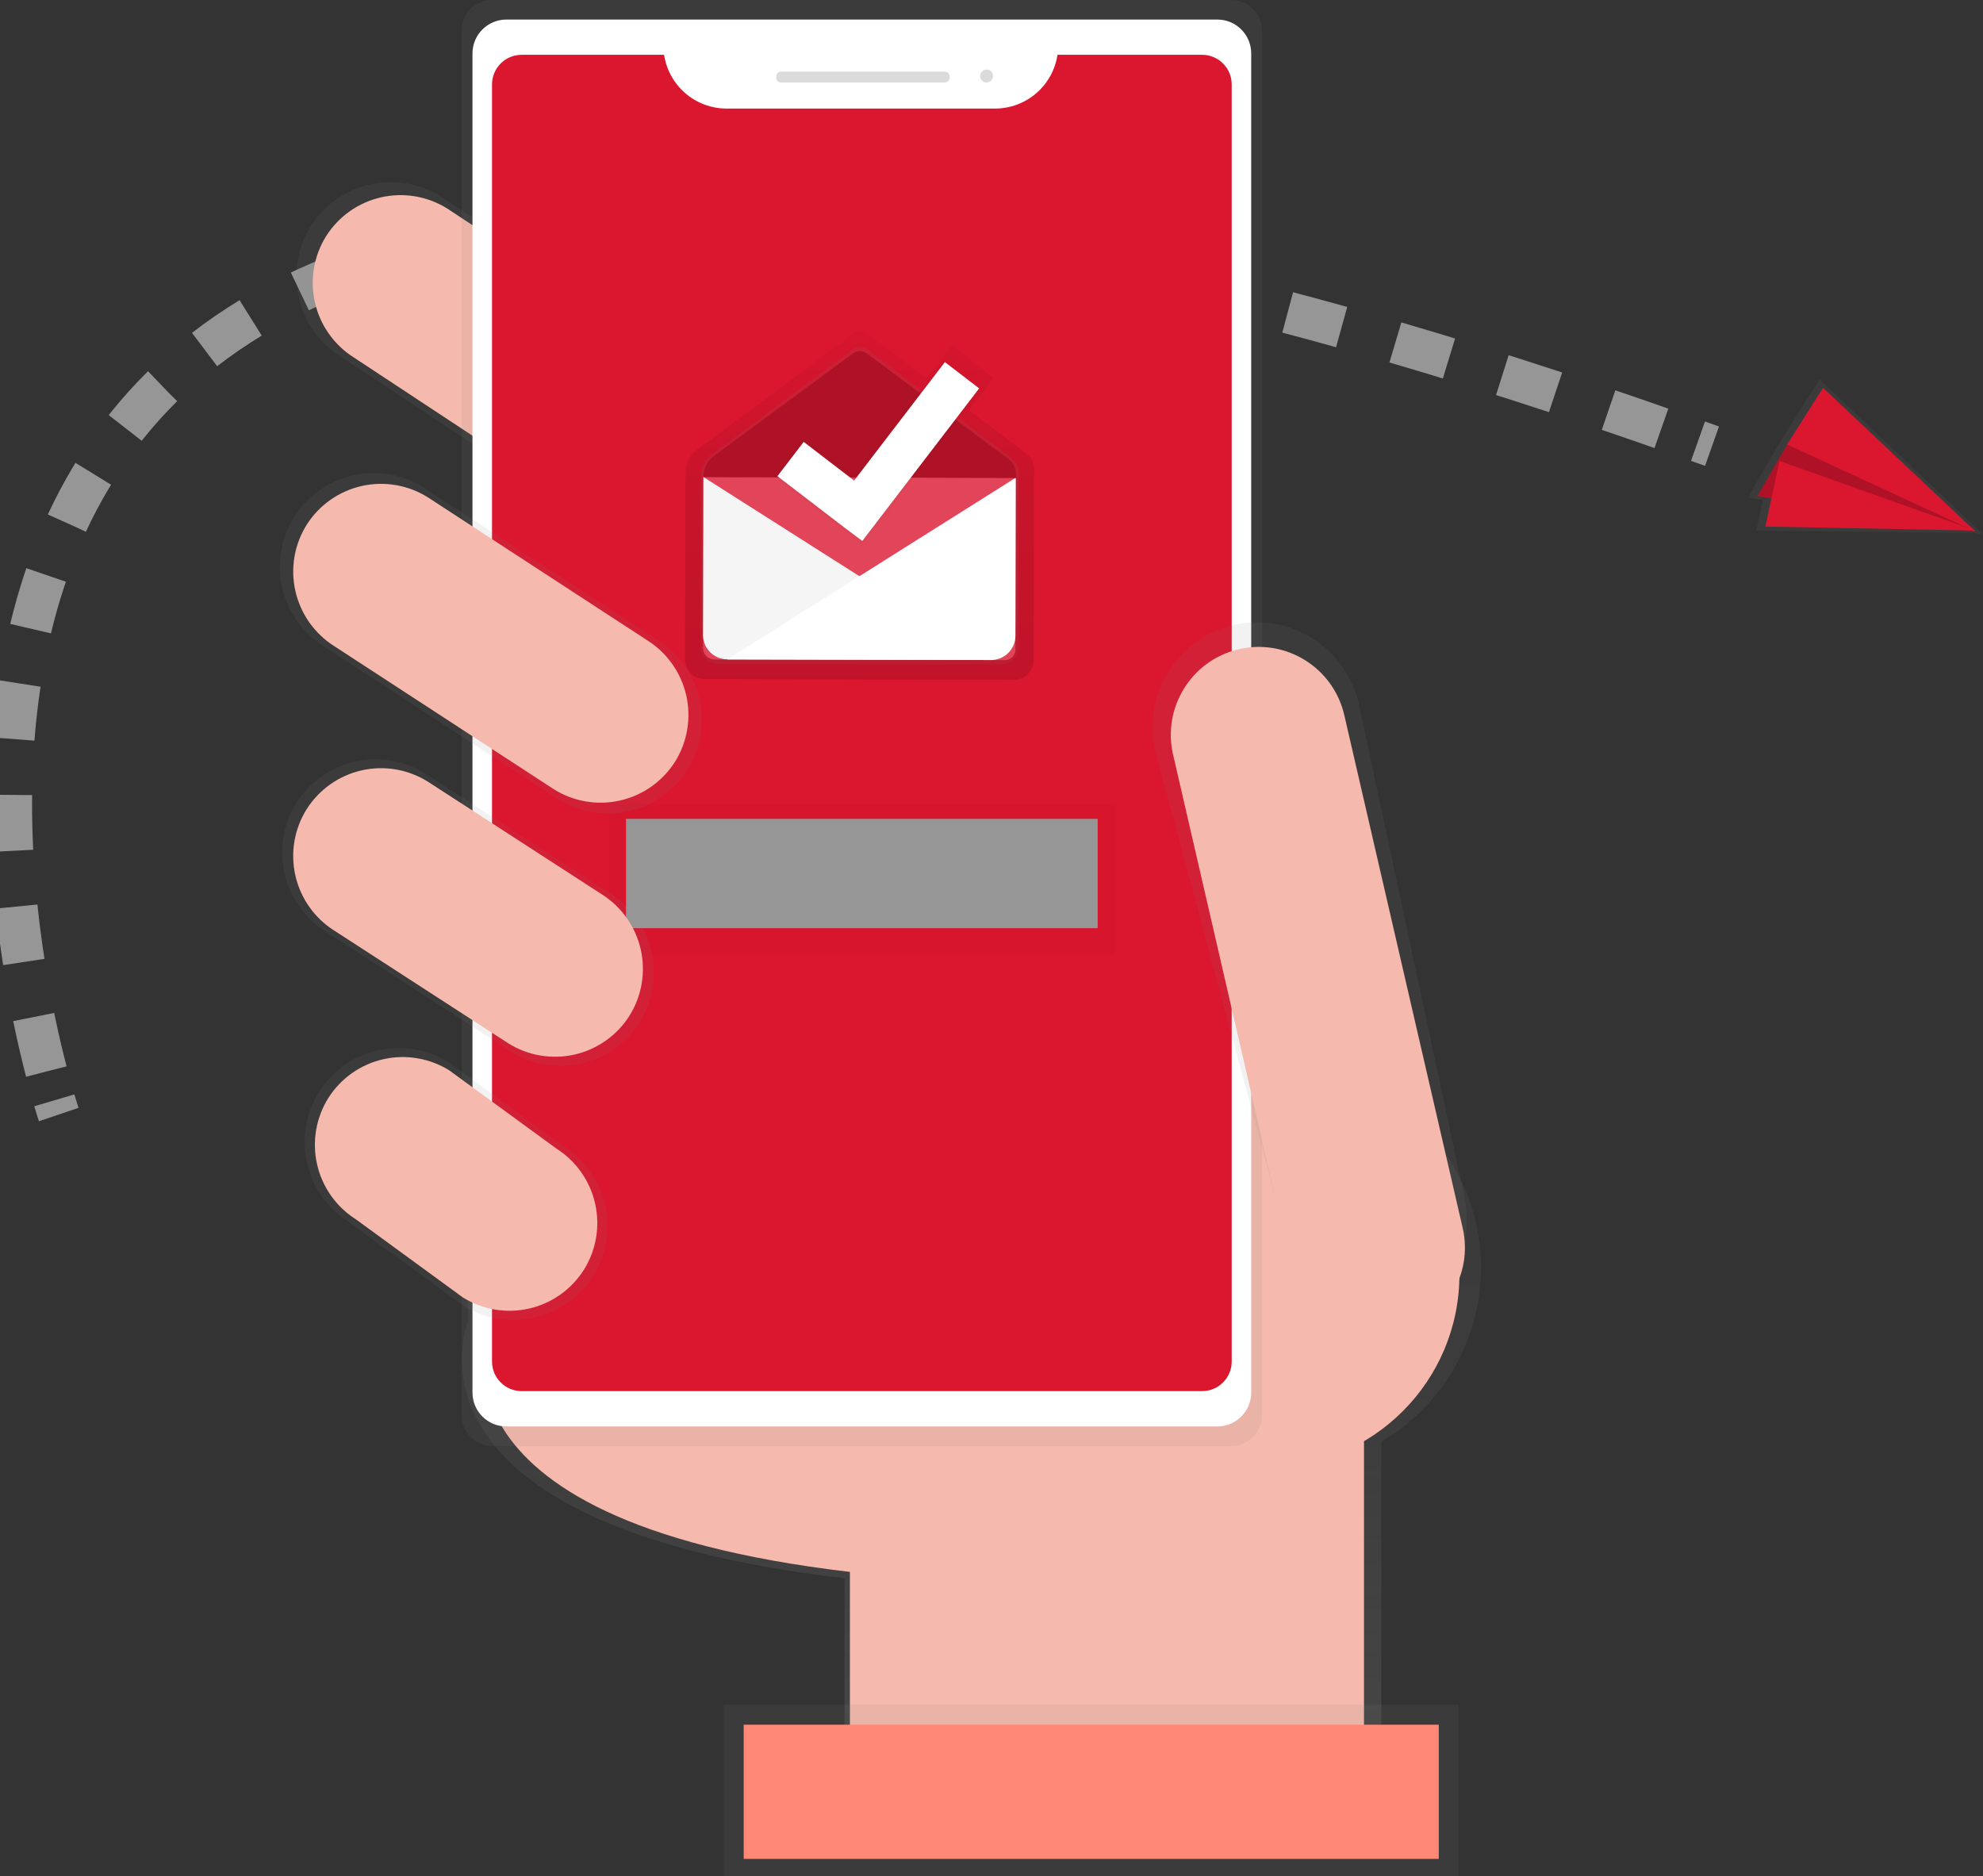 <svg width="427" height="404" viewBox="0 0 427 404" fill="none" xmlns="http://www.w3.org/2000/svg">
<rect x="0" y="0" width="427" height="404" fill="#333333" stroke="none"/>
<g clip-path="url(#clip0)">
<path d="M12.647 239.982C12.647 239.982 12.284 238.912 11.696 236.922" stroke="#969696" stroke-width="9" stroke-miterlimit="10"/>
<path d="M9.974 230.716C-3.02 180.64 -43.533 -50.145 362.588 93.929" stroke="#969696" stroke-width="9" stroke-miterlimit="10" stroke-dasharray="12.04 12.04"/>
<path d="M365.63 94.999L368.65 96.069" stroke="#969696" stroke-width="9" stroke-miterlimit="10"/>
<path d="M318.906 272.986C318.908 262.165 314.877 251.733 307.599 243.731C300.322 235.729 290.324 230.732 279.56 229.719C268.796 228.706 258.042 231.749 249.402 238.253C240.762 244.758 234.858 254.255 232.845 264.886L99.43 261.264L100.894 284.204C100.894 284.204 81.87 328.138 181.855 339.844V384.248H297.444V310.419C303.971 306.594 309.386 301.126 313.151 294.56C316.916 287.994 318.899 280.556 318.906 272.986V272.986Z" fill="url(#paint0_linear)"/>
<path d="M105.475 285.167C105.475 285.167 87.258 327.239 183.01 338.463V381.006H293.708V268.337L104.053 263.195L105.475 285.167Z" fill="#F6B9AD"/>
<path d="M160.8 109.599C157.913 114.157 153.342 117.387 148.084 118.583C142.825 119.779 137.308 118.844 132.737 115.981L73.301 76.782C68.746 73.894 65.519 69.318 64.324 64.055C63.13 58.792 64.064 53.27 66.924 48.695C69.81 44.142 74.378 40.917 79.631 39.721C84.884 38.525 90.397 39.457 94.966 42.313L154.401 81.512C158.96 84.397 162.191 88.971 163.39 94.234C164.589 99.497 163.658 105.021 160.8 109.599V109.599Z" fill="url(#paint1_linear)"/>
<path d="M157.507 107.453C154.824 111.691 150.575 114.693 145.687 115.805C140.799 116.916 135.671 116.047 131.422 113.386L76.156 76.948C71.922 74.263 68.922 70.01 67.811 65.118C66.701 60.226 67.569 55.093 70.228 50.84V50.84C72.911 46.603 77.16 43.601 82.048 42.489C86.935 41.377 92.064 42.247 96.313 44.907L151.568 81.351C155.802 84.035 158.803 88.286 159.916 93.176C161.029 98.067 160.163 103.2 157.507 107.453V107.453Z" fill="#F6B9AD"/>
<path d="M272.689 316.026C295.649 316.026 314.26 297.398 314.26 274.419C314.26 251.441 295.649 232.813 272.689 232.813C249.73 232.813 231.118 251.441 231.118 274.419C231.118 297.398 249.73 316.026 272.689 316.026Z" fill="#F6B9AD"/>
<path d="M265.206 0H105.956C102.34 0 99.408 2.934 99.408 6.554V304.791C99.408 308.41 102.34 311.345 105.956 311.345H265.206C268.822 311.345 271.754 308.41 271.754 304.791V6.554C271.754 2.934 268.822 0 265.206 0Z" fill="url(#paint2_linear)"/>
<path d="M262.132 4.21H109.03C105.003 4.21 101.739 7.478 101.739 11.508V299.848C101.739 303.878 105.003 307.145 109.03 307.145H262.132C266.159 307.145 269.423 303.878 269.423 299.848V11.508C269.423 7.478 266.159 4.21 262.132 4.21Z" fill="white"/>
<path d="M227.708 11.802C227.223 15.015 225.605 17.947 223.147 20.07C220.689 22.192 217.553 23.364 214.307 23.374H156.395C153.15 23.363 150.015 22.191 147.559 20.068C145.102 17.946 143.485 15.014 143 11.802H112.317C111.481 11.801 110.652 11.966 109.879 12.286C109.106 12.605 108.404 13.075 107.812 13.666C107.22 14.258 106.751 14.961 106.431 15.734C106.11 16.508 105.945 17.337 105.945 18.174V293.16C105.945 293.997 106.109 294.827 106.429 295.6C106.748 296.374 107.217 297.077 107.808 297.669C108.399 298.261 109.102 298.731 109.874 299.052C110.647 299.372 111.475 299.537 112.312 299.537H258.85C259.687 299.538 260.515 299.374 261.288 299.054C262.061 298.734 262.764 298.265 263.355 297.673C263.947 297.081 264.416 296.379 264.737 295.605C265.057 294.832 265.222 294.003 265.222 293.166V18.179C265.223 17.342 265.058 16.513 264.739 15.739C264.419 14.965 263.95 14.262 263.359 13.67C262.768 13.078 262.066 12.608 261.293 12.287C260.52 11.967 259.692 11.802 258.855 11.802H227.708Z" fill="#DB162F"/>
<path d="M203.435 15.429H168.203C167.613 15.429 167.134 15.908 167.134 16.499V16.697C167.134 17.288 167.613 17.767 168.203 17.767H203.435C204.025 17.767 204.504 17.288 204.504 16.697V16.499C204.504 15.908 204.025 15.429 203.435 15.429Z" fill="#DBDBDB"/>
<path d="M212.442 17.767C213.215 17.767 213.842 17.14 213.842 16.366C213.842 15.591 213.215 14.964 212.442 14.964C211.668 14.964 211.041 15.591 211.041 16.366C211.041 17.14 211.668 17.767 212.442 17.767Z" fill="#DBDBDB"/>
<path d="M299.566 281.754C287.501 284.547 279.221 276.672 276.431 264.602L248.71 161.584C247.385 155.764 248.415 149.655 251.575 144.592C254.734 139.529 259.767 135.923 265.575 134.562V134.562C271.39 133.235 277.494 134.266 282.552 137.429C287.611 140.591 291.214 145.628 292.574 151.441L315.196 257.102C317.986 269.193 311.625 278.962 299.566 281.754Z" fill="url(#paint3_linear)"/>
<path d="M289.464 153.968C287.112 143.779 276.953 137.429 266.774 139.783C256.594 142.137 250.249 152.304 252.601 162.492L278.091 272.911C280.443 283.099 290.602 289.45 300.782 287.096C310.961 284.742 317.307 274.574 314.955 264.386L289.464 153.968Z" fill="#F6B9AD"/>
<path d="M314.089 367.085H155.866V404H314.089V367.085Z" fill="url(#paint4_linear)"/>
<path d="M309.813 371.365H160.142V400.255H309.813V371.365Z" fill="#FF8976"/>
<path d="M220.882 97.572L208.62 88.333L213.965 81.378L205.044 74.369L199.468 81.442L186.859 71.946C186.378 71.585 185.794 71.39 185.193 71.39C184.593 71.39 184.009 71.585 183.528 71.946L150.104 96.85C148.837 97.92 147.65 99.145 147.64 101.948H147.602L147.517 140.318V142.025C147.515 142.574 147.622 143.118 147.831 143.626C148.039 144.135 148.346 144.597 148.733 144.986C149.12 145.375 149.58 145.685 150.087 145.896C150.594 146.108 151.137 146.218 151.686 146.219H153.332L185.025 146.288L218.37 146.363C218.919 146.365 219.462 146.258 219.97 146.049C220.478 145.84 220.939 145.533 221.329 145.146C221.718 144.758 222.027 144.298 222.238 143.791C222.449 143.284 222.559 142.74 222.56 142.19L222.651 102.184H222.721C222.721 99.375 222.149 98.642 220.882 97.572Z" fill="url(#paint5_linear)"/>
<path d="M219.428 102.767C219.428 100.209 218.894 99.557 217.75 98.567L186.709 75.204C186.27 74.874 185.737 74.696 185.188 74.696C184.64 74.696 184.106 74.874 183.667 75.204L153.172 97.93C152.438 98.455 151.848 99.155 151.456 99.968C151.064 100.78 150.882 101.678 150.927 102.579H150.895L150.815 137.589V139.146C150.813 140.158 151.213 141.13 151.927 141.847C152.64 142.564 153.609 142.969 154.621 142.971H156.123L185.041 143.036L215.462 143.105C216.473 143.107 217.444 142.706 218.16 141.992C218.877 141.278 219.281 140.308 219.284 139.296L219.364 102.793L219.428 102.767Z" fill="url(#paint6_linear)"/>
<path d="M151.455 102.72L218.716 102.872L218.632 139.91C218.632 140.204 218.573 140.494 218.46 140.765C218.347 141.036 218.182 141.283 217.974 141.49C217.766 141.697 217.52 141.861 217.248 141.973C216.977 142.085 216.686 142.142 216.393 142.141L153.852 141.999C153.198 141.998 152.572 141.736 152.111 141.273C151.65 140.809 151.392 140.181 151.393 139.527L151.477 102.72L151.455 102.72Z" fill="#DB162F"/>
<path opacity="0.2" d="M151.455 102.72L218.716 102.872L218.632 139.91C218.632 140.204 218.573 140.494 218.46 140.765C218.347 141.036 218.182 141.283 217.974 141.49C217.766 141.697 217.52 141.861 217.248 141.973C216.977 142.085 216.686 142.142 216.393 142.141L153.852 141.999C153.198 141.998 152.572 141.736 152.111 141.273C151.65 140.809 151.392 140.181 151.393 139.527L151.477 102.72L151.455 102.72Z" fill="white"/>
<path d="M151.461 102.708L151.387 136.728C151.385 137.415 151.519 138.095 151.78 138.729C152.041 139.364 152.425 139.941 152.909 140.427C153.393 140.914 153.968 141.3 154.601 141.564C155.234 141.828 155.913 141.964 156.598 141.966L213.414 142.094" fill="#F5F5F5"/>
<path d="M218.728 102.858L218.653 136.899C218.652 137.586 218.515 138.265 218.251 138.899C217.988 139.532 217.602 140.108 217.116 140.592C216.63 141.076 216.053 141.46 215.419 141.722C214.785 141.983 214.106 142.117 213.42 142.115L156.604 141.987" fill="white"/>
<path d="M183.662 76.092L153.728 98.187C153.009 98.693 152.429 99.373 152.043 100.164C151.657 100.954 151.477 101.829 151.52 102.708L218.813 102.922C218.813 100.434 218.279 99.782 217.167 98.84L186.672 76.103C186.239 75.775 185.711 75.597 185.169 75.595C184.626 75.593 184.097 75.768 183.662 76.092V76.092Z" fill="#DB162F"/>
<path opacity="0.2" d="M183.662 76.092L153.728 98.187C153.009 98.693 152.429 99.373 152.043 100.164C151.657 100.954 151.477 101.829 151.52 102.708L218.813 102.922C218.813 100.434 218.279 99.782 217.167 98.84L186.672 76.103C186.239 75.775 185.711 75.597 185.169 75.595C184.626 75.593 184.097 75.768 183.662 76.092V76.092Z" fill="black"/>
<path d="M211.442 83.78L203.301 77.392L183.625 102.333L173.051 94.127L166.429 102.553L181.818 114.317L185.634 117.383L211.442 83.78Z" fill="url(#paint7_linear)"/>
<path d="M210.843 83.625L203.467 77.965L183.919 103.478L173.062 95.149L167.401 102.531L181.946 113.681L185.677 116.479L210.843 83.625Z" fill="white"/>
<path d="M148.035 165.746C145.17 170.27 140.632 173.476 135.413 174.663C130.194 175.85 124.718 174.921 120.18 172.08L69.666 139.162C65.146 136.294 61.943 131.753 60.757 126.529C59.572 121.306 60.499 115.825 63.337 111.284V111.284C66.203 106.76 70.741 103.554 75.96 102.367C81.179 101.18 86.655 102.109 91.192 104.95L141.706 137.868C146.227 140.736 149.429 145.277 150.615 150.501C151.801 155.724 150.873 161.205 148.035 165.746V165.746Z" fill="url(#paint8_linear)"/>
<path d="M145.352 164.013C142.669 168.25 138.419 171.253 133.532 172.364C128.644 173.476 123.515 172.607 119.266 169.946L71.954 139.114C67.721 136.429 64.721 132.176 63.61 127.284C62.499 122.392 63.368 117.259 66.026 113.007V113.007C68.709 108.769 72.959 105.767 77.846 104.655C82.734 103.544 87.862 104.413 92.112 107.074L139.424 137.905C143.657 140.59 146.657 144.844 147.768 149.735C148.879 154.627 148.01 159.76 145.352 164.013V164.013Z" fill="#F6B9AD"/>
<path d="M137.729 220.112C134.878 224.617 130.361 227.808 125.166 228.99C119.971 230.172 114.519 229.248 110.003 226.42L70.137 200.606C65.636 197.753 62.447 193.232 61.266 188.033C60.085 182.833 61.009 177.377 63.835 172.856V172.856C66.686 168.352 71.203 165.16 76.398 163.978C81.593 162.796 87.044 163.721 91.561 166.549L131.422 192.368C135.922 195.22 139.111 199.74 140.293 204.938C141.474 210.136 140.553 215.592 137.729 220.112Z" fill="url(#paint9_linear)"/>
<path d="M127.723 274.756C124.846 279.302 120.288 282.523 115.046 283.716C109.804 284.909 104.303 283.977 99.745 281.123L75.055 263.093C70.513 260.214 67.294 255.653 66.102 250.406C64.91 245.159 65.842 239.653 68.694 235.092C71.574 230.55 76.133 227.333 81.375 226.144C86.617 224.955 92.116 225.891 96.671 228.747L121.362 246.771C125.899 249.65 129.114 254.208 130.306 259.451C131.498 264.694 130.569 270.196 127.723 274.756Z" fill="url(#paint10_linear)"/>
<path d="M125.729 273.414C123.046 277.651 118.796 280.653 113.909 281.765C109.021 282.877 103.893 282.007 99.643 279.347L76.621 262.537C72.387 259.852 69.387 255.599 68.276 250.707C67.166 245.815 68.034 240.682 70.693 236.429C73.376 232.192 77.625 229.19 82.513 228.078C87.4 226.966 92.529 227.836 96.778 230.496L119.801 247.306C124.034 249.991 127.034 254.244 128.145 259.136C129.256 264.028 128.387 269.161 125.729 273.414V273.414Z" fill="#F6B9AD"/>
<path d="M240.104 173.108H131.058V205.742H240.104V173.108Z" fill="url(#paint11_linear)"/>
<path d="M236.362 176.318H134.8V199.857H236.362V176.318Z" fill="#969696"/>
<path d="M425.081 114.767L427 115.066L426.701 114.783H426.861L426.61 114.697L391.817 81.672L383.371 95.01L376.347 107.175L379.602 107.683L378.159 114.275L425.081 114.767Z" fill="url(#paint12_linear)"/>
<path d="M384.83 95.705L378.416 106.838L425.455 114.505L395.158 93.388L384.83 95.705Z" fill="#DB162F"/>
<path opacity="0.2" d="M384.83 95.705L378.416 106.838L425.455 114.505L395.158 93.388L384.83 95.705Z" fill="black"/>
<path d="M392.554 83.507L425.455 114.505L384.83 95.705L392.554 83.507Z" fill="#DB162F"/>
<path d="M380.148 113.381L425.327 114.242L383.152 99.252L380.148 113.381Z" fill="#DB162F"/>
<path d="M135.538 218.716C132.855 222.953 128.605 225.956 123.718 227.067C118.83 228.179 113.701 227.31 109.452 224.649L71.949 200.36C67.715 197.675 64.715 193.422 63.605 188.53C62.494 183.638 63.362 178.505 66.021 174.253V174.253C68.7 170.011 72.947 167.003 77.835 165.886C82.723 164.769 87.854 165.635 92.106 168.293L129.61 192.581C133.851 195.267 136.856 199.525 137.967 204.423C139.078 209.322 138.204 214.461 135.538 218.716V218.716Z" fill="#F6B9AD"/>
</g>
<defs>
<linearGradient id="paint0_linear" x1="209.176" y1="384.269" x2="209.176" y2="229.533" gradientUnits="userSpaceOnUse">
<stop stop-color="#808080" stop-opacity="0.25"/>
<stop offset="0.54" stop-color="#808080" stop-opacity="0.12"/>
<stop offset="1" stop-color="#808080" stop-opacity="0.1"/>
</linearGradient>
<linearGradient id="paint1_linear" x1="41232.4" y1="23606.6" x2="41232.4" y2="11677.5" gradientUnits="userSpaceOnUse">
<stop stop-color="#808080" stop-opacity="0.25"/>
<stop offset="0.54" stop-color="#808080" stop-opacity="0.12"/>
<stop offset="1" stop-color="#808080" stop-opacity="0.1"/>
</linearGradient>
<linearGradient id="paint2_linear" x1="94011.5" y1="203702" x2="94011.5" y2="22511.9" gradientUnits="userSpaceOnUse">
<stop stop-color="#808080" stop-opacity="0.25"/>
<stop offset="0.54" stop-color="#808080" stop-opacity="0.12"/>
<stop offset="1" stop-color="#808080" stop-opacity="0.1"/>
</linearGradient>
<linearGradient id="paint3_linear" x1="49391" y1="89146" x2="49391" y2="48021" gradientUnits="userSpaceOnUse">
<stop stop-color="#808080" stop-opacity="0.25"/>
<stop offset="0.54" stop-color="#808080" stop-opacity="0.12"/>
<stop offset="1" stop-color="#808080" stop-opacity="0.1"/>
</linearGradient>
<linearGradient id="paint4_linear" x1="100987" y1="30877.7" x2="100987" y2="28330.6" gradientUnits="userSpaceOnUse">
<stop stop-color="#808080" stop-opacity="0.25"/>
<stop offset="0.54" stop-color="#808080" stop-opacity="0.12"/>
<stop offset="1" stop-color="#808080" stop-opacity="0.1"/>
</linearGradient>
<linearGradient id="paint5_linear" x1="185.116" y1="146.358" x2="185.116" y2="71.384" gradientUnits="userSpaceOnUse">
<stop stop-opacity="0.12"/>
<stop offset="0.55" stop-opacity="0.09"/>
<stop offset="1" stop-opacity="0.02"/>
</linearGradient>
<linearGradient id="paint6_linear" x1="37521.1" y1="23324.1" x2="37521.1" y2="14577.4" gradientUnits="userSpaceOnUse">
<stop stop-color="#808080" stop-opacity="0.25"/>
<stop offset="0.54" stop-color="#808080" stop-opacity="0.12"/>
<stop offset="1" stop-color="#808080" stop-opacity="0.1"/>
</linearGradient>
<linearGradient id="paint7_linear" x1="24852" y1="11769.9" x2="24858.8" y2="8777.44" gradientUnits="userSpaceOnUse">
<stop stop-opacity="0.12"/>
<stop offset="0.55" stop-opacity="0.09"/>
<stop offset="1" stop-opacity="0.02"/>
</linearGradient>
<linearGradient id="paint8_linear" x1="36047.3" y1="29413" x2="36047.3" y2="19368.2" gradientUnits="userSpaceOnUse">
<stop stop-color="#808080" stop-opacity="0.25"/>
<stop offset="0.54" stop-color="#808080" stop-opacity="0.12"/>
<stop offset="1" stop-color="#808080" stop-opacity="0.1"/>
</linearGradient>
<linearGradient id="paint9_linear" x1="31022.1" y1="33263.9" x2="31022.1" y2="25117.5" gradientUnits="userSpaceOnUse">
<stop stop-color="#808080" stop-opacity="0.25"/>
<stop offset="0.54" stop-color="#808080" stop-opacity="0.12"/>
<stop offset="1" stop-color="#808080" stop-opacity="0.1"/>
</linearGradient>
<linearGradient id="paint10_linear" x1="24983.1" y1="35591.2" x2="24983.1" y2="29174.7" gradientUnits="userSpaceOnUse">
<stop stop-color="#808080" stop-opacity="0.25"/>
<stop offset="0.54" stop-color="#808080" stop-opacity="0.12"/>
<stop offset="1" stop-color="#808080" stop-opacity="0.1"/>
</linearGradient>
<linearGradient id="paint11_linear" x1="37989.6" y1="12723.4" x2="37989.6" y2="10732.7" gradientUnits="userSpaceOnUse">
<stop stop-opacity="0.12"/>
<stop offset="0.55" stop-opacity="0.09"/>
<stop offset="1" stop-opacity="0.02"/>
</linearGradient>
<linearGradient id="paint12_linear" x1="35386.3" y1="35411.4" x2="36551.2" y2="33574.5" gradientUnits="userSpaceOnUse">
<stop stop-color="#808080" stop-opacity="0.25"/>
<stop offset="0.54" stop-color="#808080" stop-opacity="0.12"/>
<stop offset="1" stop-color="#808080" stop-opacity="0.1"/>
</linearGradient>
<clipPath id="clip0">
<rect width="427" height="404" fill="white"/>
</clipPath>
</defs>
</svg>
